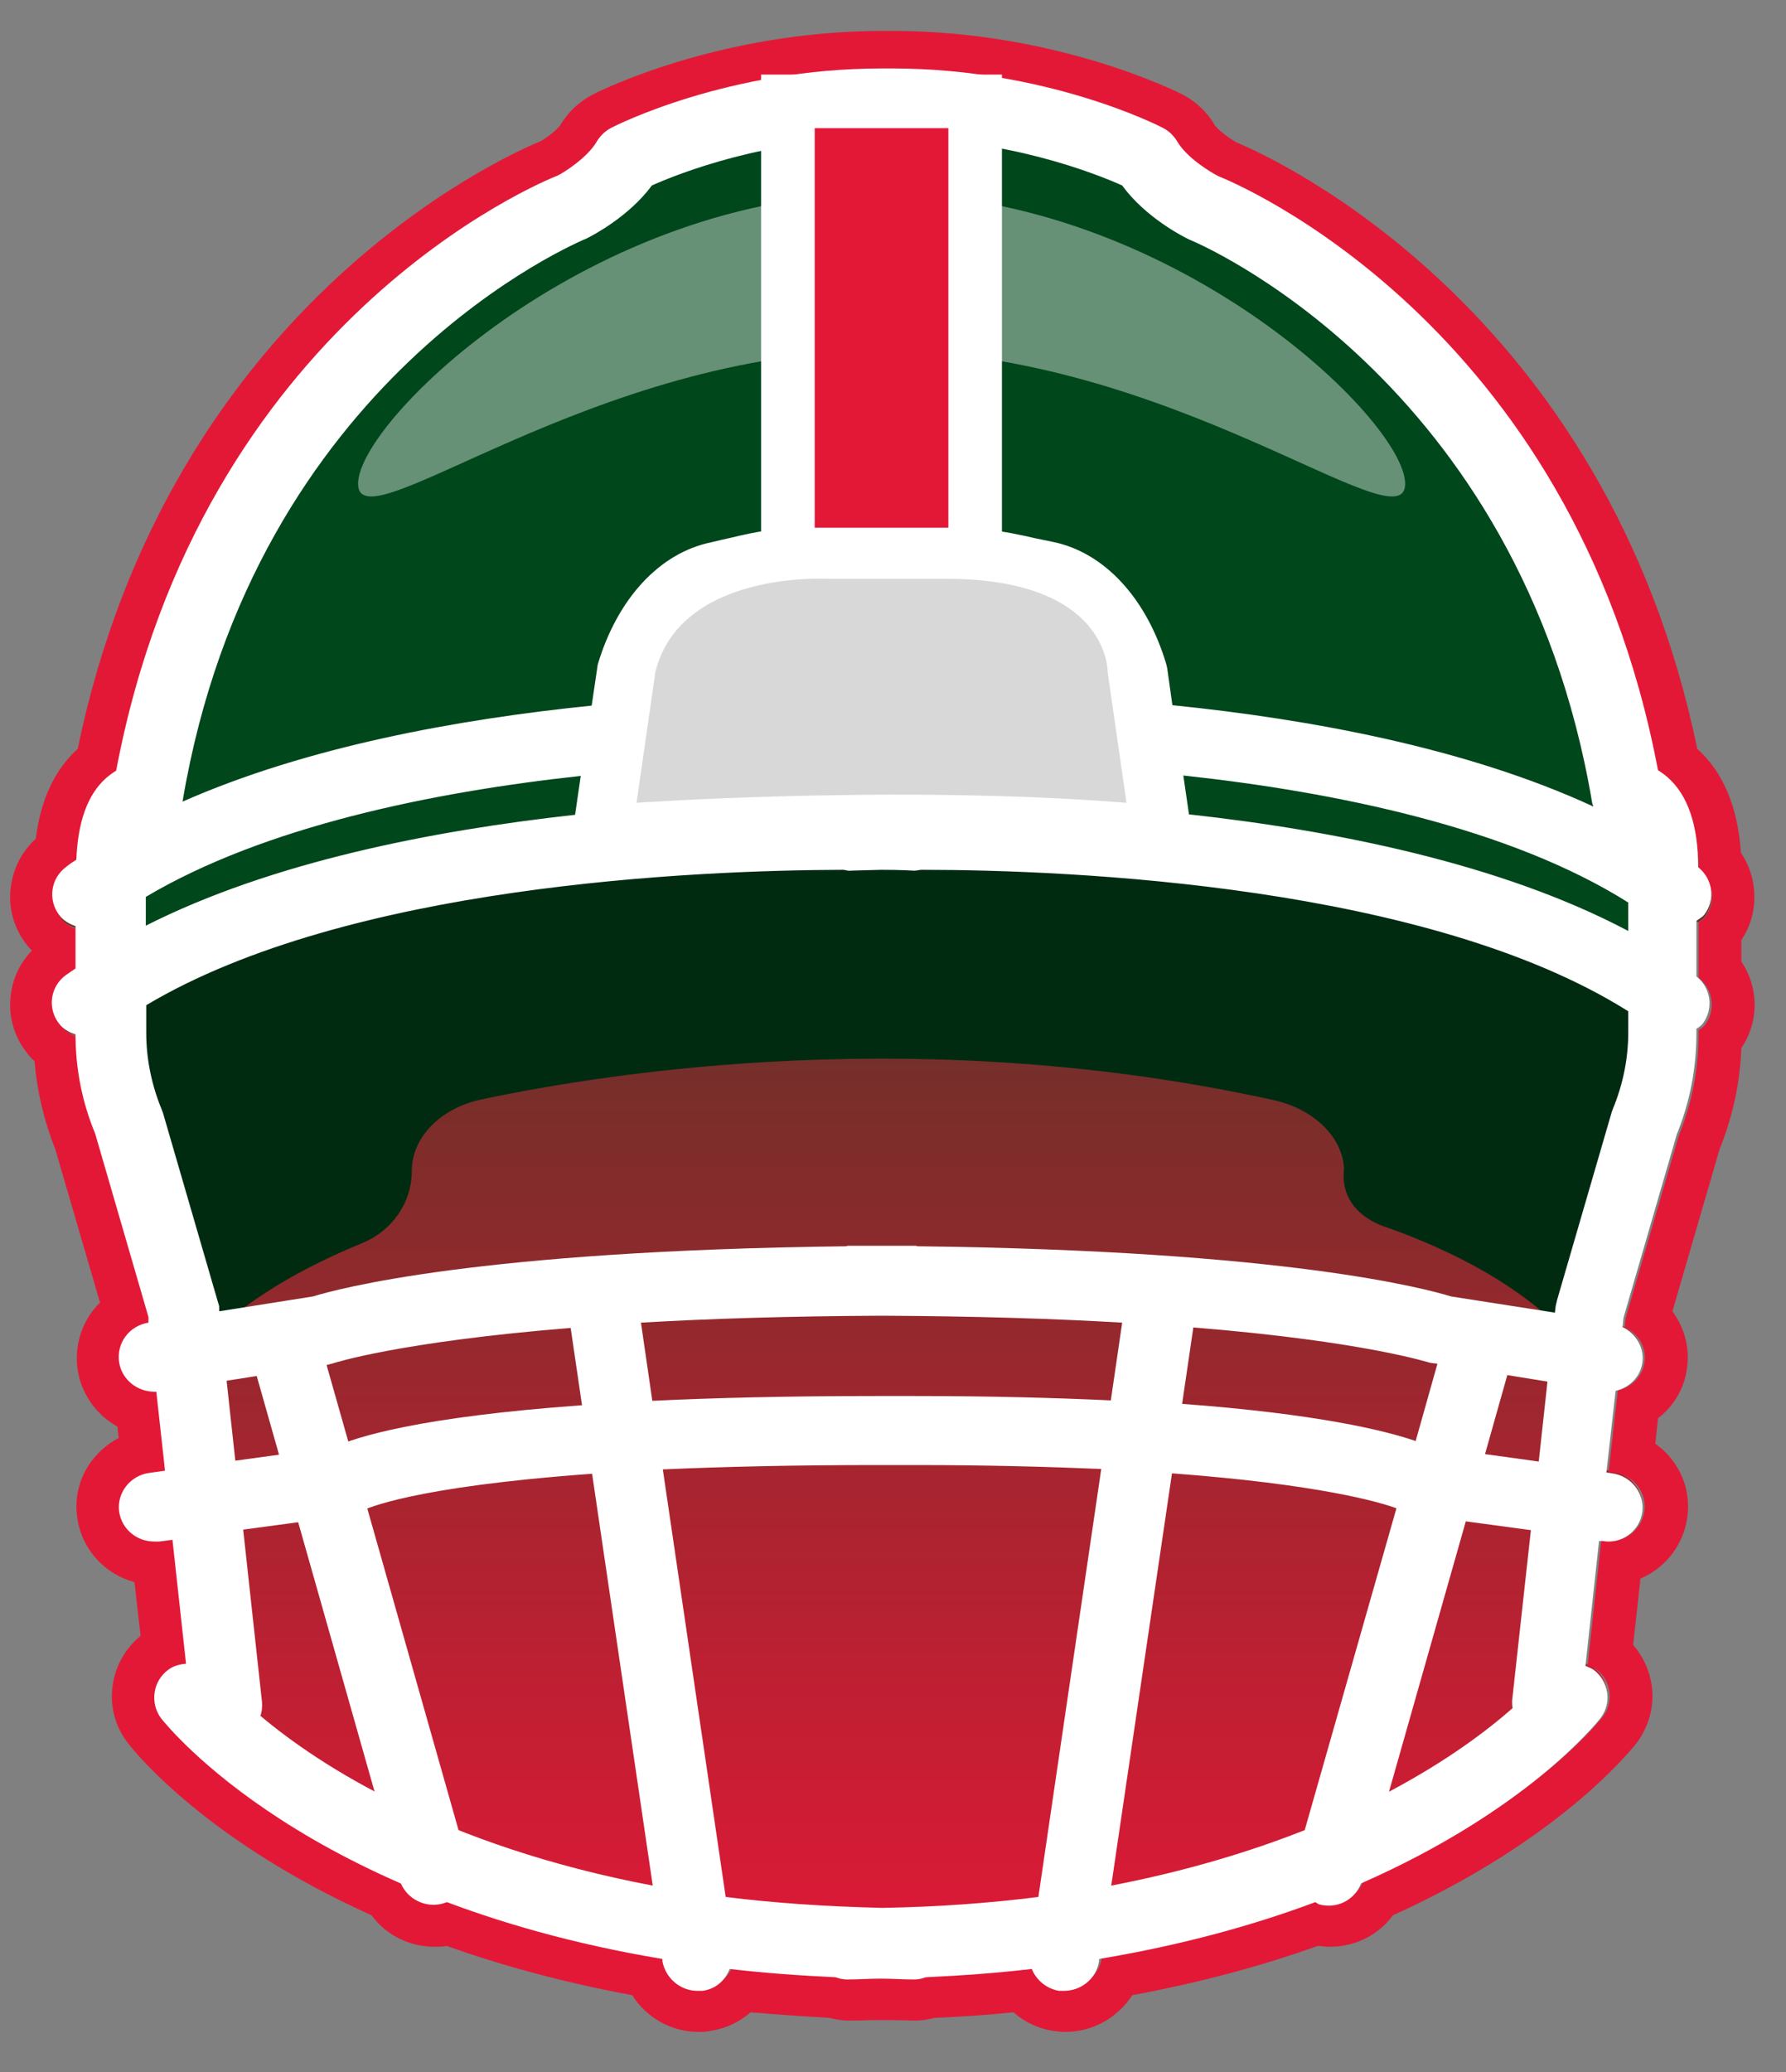 <svg width="25" height="29" viewBox="0 0 25 29" fill="none" xmlns="http://www.w3.org/2000/svg">
<rect x="0" y="0" width="25" height="29" fill="#808080" stroke="none"/>
<g clip-path="url(#clip0_2136_3503)">
<path d="M23.77 12.908C23.77 12.908 23.831 12.871 23.856 12.841C24.015 12.633 23.978 12.339 23.77 12.174C23.77 11.6 23.63 11.178 23.349 10.927C23.3 10.885 23.257 10.854 23.208 10.823C22.016 4.552 17.23 2.609 17.059 2.548C16.949 2.493 16.613 2.291 16.479 2.059C16.43 1.979 16.362 1.912 16.277 1.869C16.21 1.832 14.639 1.044 12.487 1.044H12.347C10.195 1.044 8.624 1.839 8.557 1.869C8.472 1.912 8.404 1.979 8.355 2.059C8.221 2.291 7.885 2.493 7.811 2.529C7.604 2.609 2.818 4.552 1.626 10.823C1.577 10.854 1.534 10.885 1.485 10.927C1.222 11.16 1.088 11.545 1.07 12.064C1.021 12.095 0.972 12.125 0.929 12.162C0.709 12.321 0.666 12.627 0.831 12.834C0.892 12.914 0.972 12.957 1.057 12.987V13.574C1.015 13.604 0.966 13.635 0.923 13.666C0.703 13.825 0.66 14.13 0.825 14.338C0.886 14.417 0.966 14.46 1.057 14.491C1.057 14.967 1.149 15.432 1.332 15.872L2.078 18.427V18.506C1.809 18.549 1.626 18.794 1.669 19.057C1.705 19.295 1.919 19.46 2.151 19.46C2.164 19.46 2.17 19.46 2.182 19.46L2.304 20.56L2.084 20.591C1.815 20.627 1.626 20.872 1.663 21.135C1.699 21.373 1.907 21.55 2.151 21.55C2.176 21.55 2.194 21.55 2.219 21.55L2.408 21.526L2.598 23.25C2.512 23.256 2.42 23.28 2.347 23.335C2.133 23.494 2.09 23.8 2.255 24.008C2.323 24.093 3.301 25.303 5.605 26.306C5.678 26.495 5.862 26.617 6.057 26.617C6.1 26.617 6.143 26.617 6.192 26.599C6.216 26.599 6.228 26.581 6.247 26.569C7.096 26.886 8.099 27.168 9.266 27.357V27.387C9.309 27.626 9.517 27.803 9.755 27.803C9.78 27.803 9.804 27.803 9.828 27.803C10.012 27.779 10.146 27.657 10.207 27.504C10.678 27.559 11.173 27.595 11.693 27.62C11.742 27.638 11.796 27.65 11.852 27.65C12.017 27.65 12.163 27.638 12.322 27.638C12.481 27.638 12.628 27.65 12.793 27.65C12.848 27.65 12.903 27.638 12.952 27.62C13.471 27.595 13.966 27.559 14.437 27.504C14.498 27.657 14.639 27.779 14.816 27.803C14.84 27.803 14.865 27.803 14.889 27.803C15.128 27.803 15.342 27.632 15.378 27.387V27.357C16.552 27.161 17.554 26.886 18.404 26.569C18.422 26.575 18.441 26.593 18.459 26.599C18.502 26.611 18.55 26.617 18.593 26.617C18.795 26.617 18.972 26.495 19.046 26.306C21.344 25.303 22.328 24.093 22.395 24.008C22.56 23.794 22.517 23.494 22.303 23.335C22.267 23.311 22.23 23.299 22.187 23.28L22.377 21.538H22.426C22.695 21.587 22.945 21.398 22.982 21.135C23.019 20.872 22.829 20.627 22.56 20.591L22.481 20.578L22.609 19.442C22.799 19.399 22.951 19.252 22.982 19.057C23.019 18.843 22.896 18.647 22.707 18.555L22.719 18.427L23.465 15.872C23.648 15.426 23.74 14.949 23.74 14.466V14.399C23.74 14.399 23.801 14.362 23.825 14.332C23.984 14.124 23.948 13.831 23.74 13.666V12.889L23.77 12.908Z" fill="url(#paint0_linear_2136_3503)"/>
<path d="M12.493 1.044C14.645 1.044 16.216 1.838 16.283 1.869C16.368 1.912 16.436 1.979 16.485 2.058C16.619 2.291 16.955 2.492 17.065 2.547C17.236 2.609 22.022 4.552 23.214 10.823C23.263 10.854 23.306 10.884 23.355 10.927C23.636 11.178 23.776 11.594 23.776 12.174C23.984 12.339 24.027 12.633 23.862 12.84C23.837 12.871 23.807 12.889 23.776 12.908V13.684C23.984 13.849 24.021 14.142 23.862 14.35C23.837 14.381 23.807 14.399 23.776 14.417V14.485C23.776 14.967 23.685 15.438 23.501 15.89L22.756 18.445L22.743 18.574C22.933 18.665 23.055 18.861 23.018 19.075C22.988 19.27 22.835 19.417 22.646 19.46L22.517 20.597L22.597 20.609C22.866 20.646 23.055 20.89 23.018 21.153C22.982 21.391 22.774 21.569 22.536 21.569C22.511 21.569 22.487 21.569 22.462 21.569H22.413L22.224 23.305C22.261 23.323 22.303 23.335 22.34 23.36C22.554 23.518 22.597 23.824 22.432 24.032C22.364 24.117 21.387 25.328 19.082 26.33C19.009 26.52 18.826 26.642 18.63 26.642C18.587 26.642 18.544 26.642 18.495 26.623C18.471 26.623 18.459 26.605 18.44 26.593C17.591 26.911 16.588 27.192 15.421 27.381V27.412C15.378 27.65 15.17 27.828 14.932 27.828C14.908 27.828 14.883 27.828 14.859 27.828C14.675 27.803 14.541 27.681 14.48 27.528C14.009 27.583 13.514 27.62 12.995 27.644C12.946 27.663 12.891 27.675 12.835 27.675C12.671 27.675 12.524 27.663 12.365 27.663C12.206 27.663 12.059 27.675 11.894 27.675C11.839 27.675 11.784 27.663 11.735 27.644C11.216 27.62 10.721 27.583 10.25 27.528C10.189 27.681 10.048 27.803 9.871 27.828C9.847 27.828 9.822 27.828 9.798 27.828C9.559 27.828 9.345 27.656 9.309 27.412V27.381C8.135 27.186 7.133 26.911 6.283 26.593C6.265 26.599 6.247 26.617 6.228 26.623C6.185 26.636 6.137 26.642 6.094 26.642C5.892 26.642 5.715 26.52 5.641 26.33C3.343 25.328 2.359 24.117 2.292 24.032C2.127 23.818 2.17 23.518 2.39 23.36C2.463 23.305 2.555 23.28 2.64 23.274L2.451 21.55L2.261 21.575C2.261 21.575 2.213 21.575 2.194 21.575C1.95 21.575 1.742 21.398 1.705 21.159C1.669 20.896 1.858 20.652 2.127 20.615L2.347 20.584L2.225 19.484C2.225 19.484 2.206 19.484 2.194 19.484C1.956 19.484 1.748 19.313 1.705 19.081C1.662 18.818 1.846 18.574 2.115 18.531L2.109 18.451L1.363 15.896C1.18 15.456 1.088 14.986 1.088 14.515C1.002 14.485 0.917 14.436 0.856 14.362C0.691 14.148 0.733 13.849 0.953 13.69C0.996 13.659 1.045 13.629 1.088 13.598V13.011C1.002 12.981 0.917 12.932 0.862 12.859C0.697 12.645 0.739 12.345 0.96 12.186C1.002 12.156 1.051 12.119 1.1 12.089C1.118 11.569 1.253 11.184 1.516 10.952C1.565 10.909 1.607 10.878 1.656 10.848C2.83 4.552 7.616 2.615 7.824 2.529C7.891 2.492 8.233 2.285 8.368 2.058C8.416 1.979 8.484 1.912 8.569 1.869C8.636 1.832 10.207 1.044 12.359 1.044H12.499M12.499 0.433H12.359C10.055 0.433 8.361 1.288 8.294 1.325C8.105 1.423 7.952 1.569 7.842 1.753C7.805 1.808 7.665 1.924 7.561 1.979C7.029 2.199 2.365 4.296 1.088 10.481C0.764 10.774 0.568 11.196 0.501 11.74C0.312 11.911 0.189 12.144 0.153 12.4C0.11 12.694 0.189 12.981 0.367 13.213C0.391 13.244 0.416 13.274 0.446 13.305C0.287 13.47 0.183 13.678 0.153 13.91C0.11 14.203 0.189 14.491 0.367 14.723C0.403 14.772 0.44 14.815 0.483 14.851C0.519 15.279 0.617 15.689 0.776 16.092L1.4 18.231C1.357 18.274 1.32 18.317 1.283 18.366C1.112 18.604 1.045 18.892 1.088 19.179C1.143 19.521 1.357 19.808 1.644 19.967L1.662 20.126C1.516 20.2 1.393 20.309 1.29 20.438C1.112 20.67 1.039 20.957 1.082 21.245C1.143 21.685 1.467 22.033 1.882 22.143L1.968 22.895C1.754 23.072 1.614 23.317 1.577 23.592C1.534 23.885 1.614 24.172 1.797 24.405C1.907 24.545 2.897 25.768 5.201 26.807C5.403 27.082 5.727 27.247 6.082 27.247C6.137 27.247 6.198 27.247 6.253 27.235C7.053 27.522 7.927 27.754 8.85 27.925C9.046 28.237 9.394 28.439 9.779 28.439C9.828 28.439 9.883 28.439 9.932 28.427C10.152 28.396 10.348 28.304 10.507 28.164C10.843 28.194 11.21 28.219 11.613 28.243C11.687 28.262 11.772 28.28 11.876 28.28C11.98 28.28 12.078 28.28 12.181 28.274C12.243 28.274 12.298 28.274 12.359 28.274C12.396 28.274 12.457 28.274 12.512 28.274C12.609 28.274 12.713 28.28 12.817 28.28C12.921 28.28 13.007 28.262 13.08 28.243C13.483 28.225 13.85 28.2 14.186 28.164C14.345 28.304 14.541 28.396 14.755 28.427C14.81 28.433 14.859 28.439 14.914 28.439C15.299 28.439 15.647 28.237 15.849 27.925C16.772 27.754 17.646 27.522 18.447 27.235C18.502 27.241 18.563 27.247 18.618 27.247C18.972 27.247 19.296 27.082 19.498 26.807C21.802 25.762 22.792 24.539 22.902 24.405C23.08 24.172 23.159 23.885 23.122 23.598C23.092 23.384 23 23.182 22.86 23.023L22.963 22.094C23.306 21.948 23.562 21.63 23.617 21.245C23.66 20.957 23.587 20.67 23.41 20.438C23.342 20.346 23.263 20.273 23.171 20.206L23.208 19.851C23.422 19.686 23.569 19.448 23.611 19.173C23.66 18.873 23.581 18.586 23.41 18.354L24.07 16.086C24.253 15.634 24.357 15.157 24.375 14.668C24.626 14.301 24.62 13.818 24.375 13.458V13.158C24.626 12.785 24.614 12.296 24.369 11.936C24.326 11.3 24.125 10.811 23.758 10.481C22.481 4.302 17.793 2.193 17.316 1.997C17.212 1.942 17.047 1.814 17.004 1.753C16.9 1.569 16.741 1.423 16.558 1.325C16.485 1.288 14.791 0.433 12.493 0.433L12.499 0.433Z" fill="#E31837"/>
<path d="M8.911 11.319C8.911 11.319 12.579 11.062 15.769 11.319L15.506 9.491C15.506 9.491 15.537 8.183 13.245 8.183C10.831 8.183 11.576 8.183 11.576 8.183C11.576 8.183 9.523 8.067 9.174 9.491L8.911 11.319Z" fill="#E31837"/>
<path d="M18.813 16.355C18.789 15.903 18.379 15.518 17.823 15.396C12.958 14.326 8.606 14.992 6.735 15.389C6.161 15.512 5.764 15.921 5.764 16.392C5.764 16.832 5.489 17.229 5.067 17.4C2.866 18.299 2.396 19.393 2.396 19.393L1.32 14.314C9.975 8.055 23.685 14.259 23.685 14.259L22.377 19.356C22.377 19.356 21.979 18.091 19.4 17.174C19.4 17.174 18.74 16.997 18.813 16.361V16.355Z" fill="#012B11"/>
<path d="M22.982 13.623C22.982 6.276 16.692 2.994 16.692 2.994L15.671 2.126C14.596 1.796 13.007 1.294 12.34 1.447C11.674 1.301 10.085 1.802 9.009 2.126L6.228 3.507C6.228 3.507 1.889 8.843 1.827 13.415C1.827 13.415 4.78 11.691 12.127 11.624C19.479 11.697 22.982 13.623 22.982 13.623Z" fill="#00471B"/>
<path d="M6.069 26.66C5.855 26.66 5.654 26.52 5.592 26.306L3.484 18.873C3.41 18.616 3.563 18.348 3.826 18.274C4.089 18.201 4.358 18.354 4.431 18.61L6.54 26.043C6.613 26.3 6.46 26.569 6.198 26.642C6.155 26.654 6.106 26.66 6.063 26.66H6.069Z" fill="white"/>
<path d="M8.41 11.868L8.765 9.405C8.991 8.641 9.474 8.097 10.036 7.981C10.604 7.865 10.763 7.761 12.096 7.761H12.53C13.856 7.761 14.082 7.865 14.651 7.981C15.213 8.097 15.696 8.641 15.922 9.405L16.277 11.868" fill="white"/>
<path d="M23.77 12.871C23.77 12.871 23.831 12.834 23.856 12.803C24.015 12.596 23.978 12.302 23.77 12.137C23.77 11.557 23.63 11.135 23.348 10.884C23.299 10.841 23.257 10.811 23.208 10.78C22.016 4.485 17.23 2.535 17.059 2.468C16.949 2.413 16.613 2.211 16.478 1.979C16.429 1.899 16.362 1.832 16.276 1.789C16.209 1.753 14.639 0.958 12.487 0.958H12.346C10.195 0.958 8.624 1.753 8.557 1.789C8.471 1.832 8.404 1.899 8.355 1.979C8.221 2.211 7.884 2.419 7.811 2.455C7.603 2.535 2.817 4.485 1.626 10.786C1.577 10.817 1.534 10.848 1.485 10.89C1.222 11.123 1.088 11.514 1.069 12.033C1.02 12.064 0.972 12.094 0.929 12.131C0.709 12.29 0.666 12.596 0.831 12.81C0.892 12.889 0.972 12.932 1.057 12.962V13.555C1.014 13.586 0.965 13.616 0.923 13.647C0.703 13.806 0.66 14.111 0.825 14.325C0.886 14.405 0.965 14.448 1.057 14.478C1.057 14.955 1.149 15.426 1.332 15.866L2.078 18.433V18.512C1.809 18.555 1.626 18.799 1.668 19.069C1.705 19.307 1.919 19.478 2.157 19.478C2.17 19.478 2.176 19.478 2.188 19.478L2.31 20.584L2.09 20.615C1.821 20.651 1.632 20.896 1.668 21.159C1.705 21.403 1.913 21.575 2.157 21.575C2.182 21.575 2.2 21.575 2.225 21.575L2.414 21.55L2.604 23.286C2.518 23.292 2.426 23.316 2.353 23.372C2.139 23.53 2.096 23.836 2.255 24.05C2.353 24.172 4.291 26.587 9.272 27.418V27.448C9.315 27.687 9.523 27.864 9.761 27.864C9.785 27.864 9.81 27.864 9.834 27.864C10.018 27.84 10.152 27.717 10.213 27.558C10.684 27.613 11.179 27.65 11.698 27.674C11.747 27.693 11.802 27.705 11.857 27.705C12.023 27.705 12.169 27.693 12.328 27.693C12.487 27.693 12.634 27.705 12.799 27.705C12.854 27.705 12.909 27.693 12.958 27.674C13.477 27.65 13.972 27.613 14.443 27.558C14.504 27.711 14.645 27.833 14.822 27.864C14.846 27.864 14.871 27.864 14.895 27.864C15.134 27.864 15.348 27.693 15.384 27.448V27.418C16.558 27.222 17.56 26.941 18.41 26.623C18.428 26.629 18.446 26.648 18.465 26.654C18.508 26.666 18.556 26.672 18.599 26.672C18.801 26.672 18.978 26.55 19.052 26.36C21.35 25.352 22.334 24.136 22.401 24.05C22.566 23.836 22.523 23.537 22.309 23.372C22.273 23.347 22.236 23.335 22.193 23.316L22.383 21.568H22.431C22.701 21.617 22.951 21.428 22.988 21.165C23.024 20.902 22.835 20.658 22.566 20.621L22.486 20.609L22.615 19.466C22.804 19.423 22.957 19.276 22.988 19.081C23.024 18.867 22.902 18.665 22.713 18.573L22.725 18.445L23.471 15.878C23.654 15.426 23.746 14.955 23.746 14.466V14.399C23.746 14.399 23.807 14.362 23.831 14.332C23.99 14.124 23.953 13.83 23.746 13.665V12.889L23.77 12.871ZM8.215 3.336C8.276 3.305 8.795 3.042 9.125 2.596C9.492 2.431 10.751 1.93 12.346 1.93H12.487C14.082 1.93 15.341 2.431 15.708 2.596C16.032 3.042 16.558 3.311 16.649 3.354C16.698 3.372 21.276 5.261 22.285 11.226C22.285 11.245 22.297 11.263 22.303 11.288C20.531 10.469 18.336 10.065 16.411 9.87L16.338 9.35L16.325 9.295C16.05 8.372 15.457 7.73 14.736 7.584L14.498 7.535C14.07 7.437 13.697 7.357 12.53 7.357H12.096C10.959 7.357 10.629 7.431 10.219 7.529C10.14 7.547 10.054 7.565 9.957 7.59C9.235 7.736 8.642 8.378 8.367 9.301L8.282 9.876C6.418 10.065 4.297 10.45 2.555 11.22C3.557 5.255 8.129 3.372 8.215 3.336ZM2.041 12.553C3.698 11.569 6.045 11.086 8.129 10.86L8.05 11.404C6.057 11.624 3.802 12.064 2.041 12.956V12.553ZM3.172 19.325L4.572 19.105L4.663 19.081C4.663 19.081 5.574 18.781 7.988 18.586L8.147 19.668C5.861 19.832 4.981 20.114 4.676 20.254L3.294 20.444L3.172 19.325ZM3.643 24.019C3.667 23.958 3.673 23.885 3.667 23.818L3.404 21.409L4.896 21.208L5 21.183L5.079 21.14C5.116 21.122 5.751 20.81 8.288 20.627L9.137 26.391C6.198 25.835 4.462 24.704 3.643 24.013V24.019ZM8.972 18.512C9.908 18.457 11.032 18.421 12.34 18.415C13.654 18.421 14.779 18.457 15.708 18.512L15.549 19.6C14.767 19.564 13.868 19.539 12.811 19.539H12.267C11.032 19.539 10.005 19.564 9.131 19.606L8.972 18.512ZM14.535 26.55C13.862 26.635 13.129 26.69 12.346 26.703C11.564 26.684 10.831 26.635 10.158 26.55L9.278 20.566C10.109 20.529 11.1 20.505 12.273 20.505H12.817C13.813 20.505 14.675 20.529 15.415 20.56L14.535 26.55ZM18.263 25.615C17.505 25.914 16.607 26.189 15.555 26.391L16.405 20.621C18.459 20.774 19.314 21.024 19.547 21.11L18.263 25.615ZM16.546 19.655L16.704 18.579C19.119 18.775 20.011 19.075 20.023 19.075L20.121 19.087L19.816 20.169C19.388 20.022 18.446 19.79 16.552 19.649L16.546 19.655ZM21.178 23.903C20.824 24.215 20.262 24.643 19.443 25.077L20.518 21.293L21.429 21.416L21.166 23.805C21.166 23.836 21.166 23.866 21.172 23.903H21.178ZM21.539 20.456L20.787 20.352L21.099 19.246L21.661 19.337L21.539 20.456ZM22.792 14.448C22.792 14.814 22.719 15.175 22.578 15.517C22.572 15.536 22.566 15.548 22.56 15.566L21.796 18.194C21.796 18.194 21.784 18.249 21.777 18.274L21.765 18.372L20.311 18.145C19.974 18.042 18.025 17.504 12.848 17.443C12.835 17.443 12.829 17.436 12.817 17.436C12.652 17.436 12.505 17.436 12.346 17.436C12.188 17.436 12.041 17.436 11.876 17.436C11.864 17.436 11.857 17.436 11.845 17.443C6.674 17.504 4.718 18.042 4.382 18.145L3.068 18.353V18.28C3.068 18.28 3.05 18.225 3.044 18.201L2.28 15.572C2.28 15.572 2.267 15.542 2.261 15.523C2.121 15.181 2.047 14.82 2.047 14.454V14.069C4.865 12.388 9.718 12.18 11.802 12.174C11.833 12.174 11.864 12.192 11.9 12.186C11.912 12.186 12.071 12.18 12.34 12.174C12.621 12.174 12.787 12.186 12.799 12.186C12.835 12.186 12.866 12.174 12.903 12.174C15.024 12.174 19.999 12.394 22.792 14.154V14.454V14.448ZM22.792 13.03C21.014 12.088 18.691 11.624 16.643 11.398L16.564 10.854C18.709 11.086 21.136 11.587 22.792 12.632V13.03Z" fill="white"/>
<path opacity="0.4" d="M19.669 6.771C19.669 7.663 16.387 4.906 12.34 4.906C8.294 4.906 5.012 7.663 5.012 6.771C5.012 5.878 8.294 2.706 12.34 2.706C16.387 2.706 19.669 5.878 19.669 6.771Z" fill="white"/>
<rect x="11.029" y="1.419" width="2.621" height="6.342" fill="#E31837" stroke="white" stroke-width="0.75"/>
</g>
<path d="M8.91 11.236C8.91 11.236 12.578 10.98 15.768 11.236L15.505 9.409C15.505 9.409 15.536 8.101 13.244 8.101C10.83 8.101 11.575 8.101 11.575 8.101C11.575 8.101 9.522 7.985 9.173 9.409L8.91 11.236Z" fill="#D8D8D8"/>
<defs>
<linearGradient id="paint0_linear_2136_3503" x1="12.34" y1="1.044" x2="12.34" y2="27.803" gradientUnits="userSpaceOnUse">
<stop stop-color="#00471B"/>
<stop offset="1" stop-color="#E31837"/>
</linearGradient>
<clipPath id="clip0_2136_3503">
<rect width="24.43" height="28" fill="white" transform="translate(0.134 0.433)"/>
</clipPath>
</defs>
</svg>
